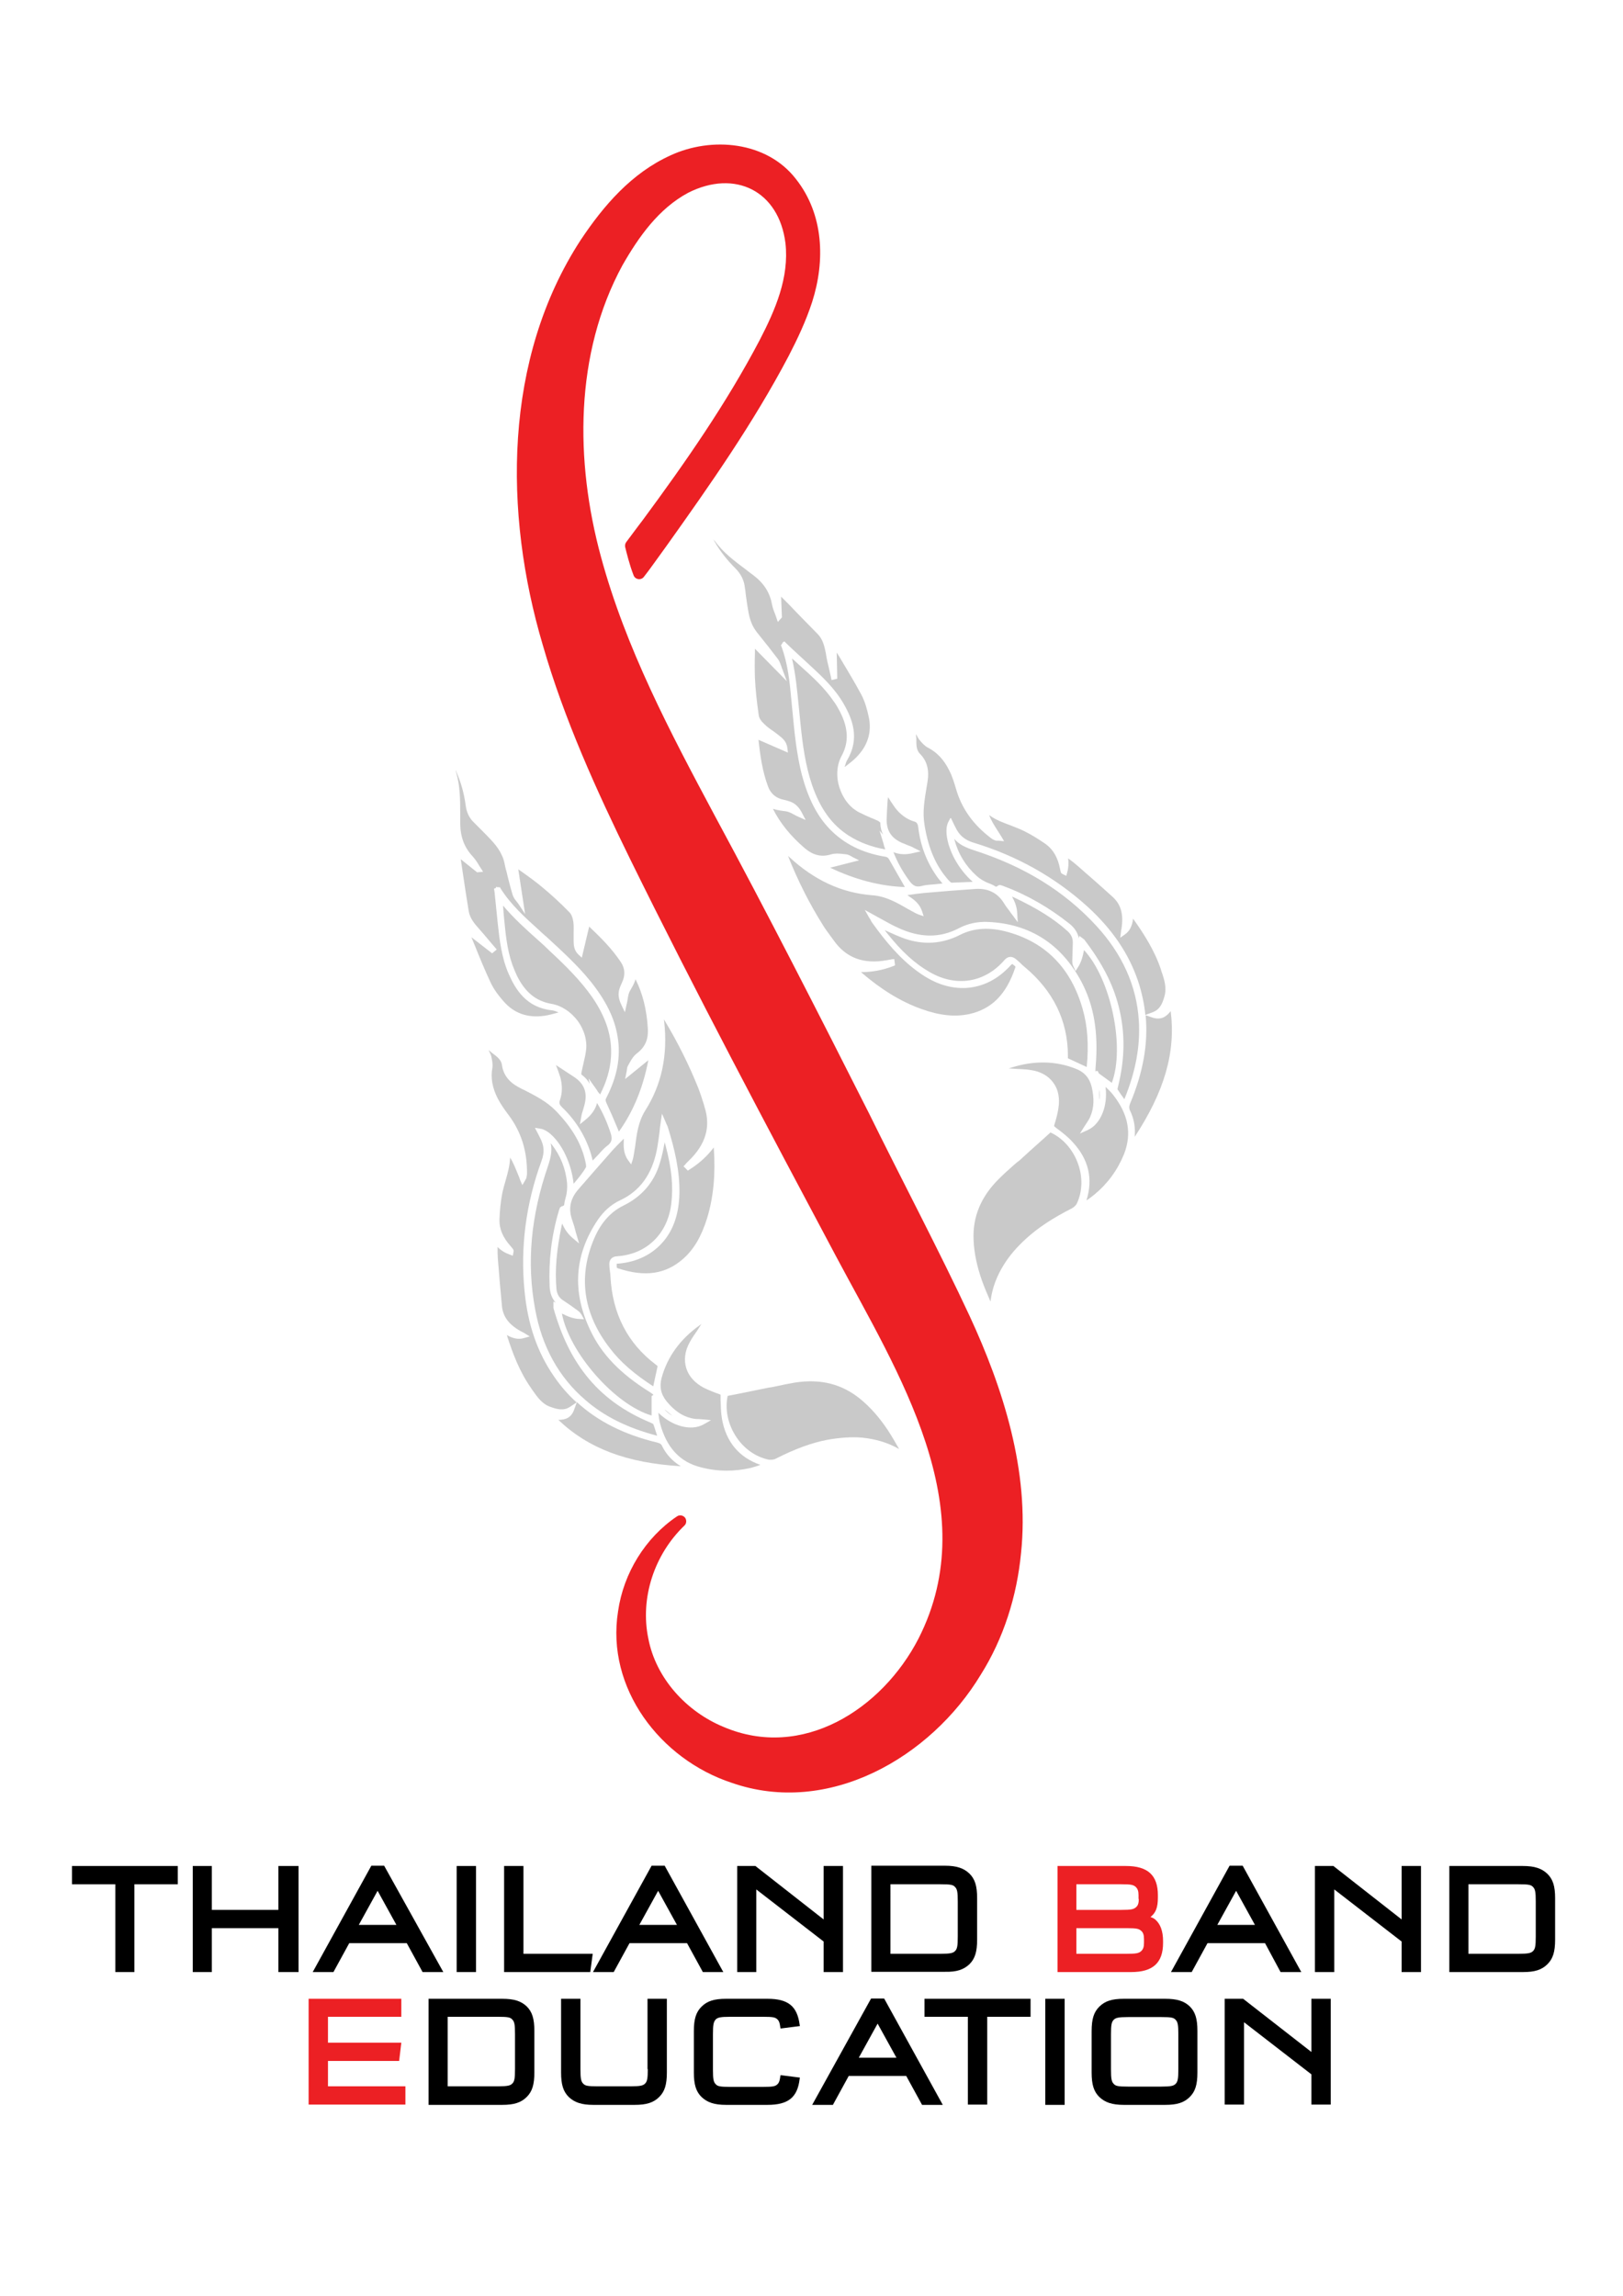 <?xml version="1.0" encoding="utf-8"?>
<!-- Generator: Adobe Illustrator 25.2.1, SVG Export Plug-In . SVG Version: 6.00 Build 0)  -->
<svg version="1.1" xmlns="http://www.w3.org/2000/svg" xmlns:xlink="http://www.w3.org/1999/xlink" x="0px" y="0px"
	 viewBox="0 0 595.3 841.9" style="enable-background:new 0 0 595.3 841.9;" xml:space="preserve">
<style type="text/css">
	.st0{fill:#C9C9C9;}
	.st1{fill:#EC2024;}
</style>
<g id="Layer_1">
	<g>
		<g>
			<g>
				<path class="st0" d="M243.7,516.8c1,0.8,2,1.7,3,2.4C245.5,518.6,244.5,517.8,243.7,516.8z"/>
				<path class="st0" d="M239,513.2l0,5.9c-13.4-3.9-30.2-23-32.9-37.4c2,1,4,1.9,6.4,2l1.7,0.1l-0.8-1.5c-0.4-0.7-0.9-1.3-1.5-1.7
					c-0.9-0.7-1.9-1.3-2.8-2c-0.9-0.6-1.9-1.3-2.8-1.9c-1.3-0.9-2-2.2-2.2-4c-0.6-6.9,0-14,1.9-23.2c0.1-0.3,0.1-0.5,0.2-0.8
					c0.8,1.9,1.9,3.6,3.7,5.2l2.5,2.1l-0.9-3.1c-0.2-0.6-0.4-1.2-0.5-1.8c-0.3-1.1-0.6-2.2-1-3.3c-1.6-4.3-1-8,2.1-11.6
					c4-4.6,8.1-9.3,12.6-14.4c1.2-1.3,2.5-2.6,3.8-3.9c0.1-0.1,0.2-0.2,0.3-0.3c0,0.1,0,0.1,0,0.2c-0.1,2.6-0.2,5.2,1.6,7.7l1.1,1.5
					l0.6-1.8c0.3-1.1,0.4-2.1,0.6-3.1c0-0.3,0.1-0.6,0.1-0.8l0.1-0.4c0.6-4.9,1.2-9.6,3.8-13.7c6-9.5,8.3-20.2,6.9-32.7
					c0-0.2-0.1-0.5-0.1-0.7c5.1,8.4,9.3,16.9,12.7,25.4c0.6,1.6,1.2,3.3,1.7,5c0.2,0.6,0.4,1.2,0.5,1.7c2.4,7.4,0.4,13.9-5.9,19.9
					c-0.3,0.3-0.5,0.5-0.8,0.8c-0.1,0.1-0.2,0.2-0.3,0.4l-0.7,0.7l1.6,1.6l0.6-0.4c3.5-2.2,6.5-4.9,8.9-8.1
					c0.7,9.7-0.1,18.2-2.4,25.8c-2.1,6.8-4.9,11.6-8.9,15.1c-6.4,5.6-14,6.7-23.9,3.4c-0.3-0.1-0.4-0.1-0.4-1c0-0.2,0-0.4,0-0.5
					c0-0.1,0-0.1,0-0.1c0,0,0.1-0.1,0.6-0.1c6.9-0.6,12.5-3.4,16.5-8.1c3.8-4.5,5.7-10.2,5.9-17.5c0.2-8.6-1.9-16.8-4.2-24.3
					c-0.1-0.4-0.3-0.8-0.5-1.2c-0.1-0.2-0.2-0.4-0.3-0.7l-1.4-3.2l-0.5,3.5c-0.2,1.1-0.3,2.3-0.4,3.3c-0.3,2.3-0.6,4.5-1,6.6
					c-1.8,8.9-6.2,15-13.5,18.4c-3.2,1.5-5.9,3.9-8.1,7.1c-8.6,12.7-9.6,26.3-2.8,40.5c4.1,8.8,11,15.9,21.5,22.5
					c0.7,0.4,1.2,0.8,1.7,1.2l-0.5,0.3l0,0.3l-0.2-0.3L239,513.2z"/>
				<path class="st0" d="M181.8,325.7l-0.6,0.2l0.2,1.3l0.3,2.9c0.3,2.9,0.6,5.8,0.9,8.8c0.6,5.4,1.3,12.2,4,18.3
					c2.5,5.7,6.5,12.3,15.8,13.3c0.8,0.1,1.7,0.4,2.5,0.8c-0.2,0-0.4,0.1-0.5,0.1c-1.5,0.4-3.2,0.9-4.7,1.1
					c-6.1,0.9-11.2-0.9-15-5.3c-1.6-1.8-3.5-4.2-4.8-7c-2.1-4.5-4-9.1-5.8-13.6c-0.4-1-0.8-1.9-1.2-2.9l7.6,5.9l1.7-1.4l-0.6-0.7
					c-0.6-0.7-1.2-1.4-1.8-2.1c-1.3-1.6-2.7-3.2-4.1-4.8c-1.7-1.9-3.4-3.9-3.8-6.6c-0.8-4.9-1.6-10-2.3-14.9c-0.2-1.3-0.4-2.7-0.6-4
					l6,4.8l2.2-0.2l-0.9-1.4c-0.3-0.4-0.5-0.8-0.8-1.3c-0.6-1-1.3-2-2.1-2.9c-3-3.2-4.5-7-4.6-11.9c0-1.2,0-2.5,0-3.7
					c0-5,0-10.2-1.5-15.3c-0.1-0.3-0.1-0.6-0.1-0.8c0.1,0.3,0.2,0.6,0.3,0.9c1.6,3.7,2.7,7.6,3.3,12c0.3,2.5,1.3,4.7,3,6.3
					c0.9,0.9,1.8,1.8,2.7,2.7c1.5,1.5,3.1,3.1,4.5,4.7c1.3,1.5,2.4,3.1,3.1,4.7c0.6,1.2,0.9,2.6,1.2,4.1c0.1,0.6,0.3,1.2,0.5,1.9
					c0.2,0.8,0.4,1.6,0.6,2.5c0.5,1.9,1,3.9,1.6,5.9c0.3,0.9,0.8,1.7,1.4,2.4c0.2,0.3,0.5,0.6,0.7,0.9l2.5,3.8l-2.5-16.4
					c0.4,0.3,0.9,0.6,1.3,0.9c2.4,1.7,4.9,3.5,7.3,5.5c3.4,2.8,6.7,5.8,10.2,9.4c0.7,0.7,1.2,2,1.4,3.5c0.2,1.4,0.1,2.7,0.1,4.2
					c0,0.8,0,1.7,0,2.5l0,0.1c0,1.7,0.1,3.6,1.8,5.2l1.2,1.1l2.7-11.4c4,3.8,8.3,8,11.6,13c1.6,2.4,1.7,4.9,0.4,7.6
					c-0.4,0.9-0.8,1.8-1,2.6c-0.6,2.3,0.2,4.2,0.9,5.7l1.2,2.5l0.6-2.7c0.2-0.7,0.3-1.4,0.4-2c0.2-1.3,0.4-2.4,0.9-3.2
					c0.8-1.4,1.6-2.7,2-4.2c2.6,5.2,4.1,11.1,4.5,17.9c0.3,4.2-1,7-4,9.3c-1.2,0.9-2,2.2-2.7,3.5c-0.2,0.3-0.3,0.6-0.5,0.9
					c-0.4,0.6-0.4,1.2-0.5,1.8c0,0.2,0,0.4-0.1,0.6l-0.5,2.6l8.5-6.9c-1.9,10-5.5,18.8-10.8,26.2c-0.2-0.6-0.5-1.1-0.7-1.7
					c-1.2-2.9-2.5-5.9-3.9-8.9c-0.3-0.8-0.4-1.1,0-1.8c4-7.8,5.4-15.1,4.1-22.6c-1.1-6.7-4.3-13.1-9.8-20
					c-4.9-6.1-10.7-11.3-16.2-16.4l-1.5-1.3c-0.5-0.5-1-0.9-1.5-1.4c-5-4.5-10.2-9.2-13.9-15.1c0,0-0.1-0.1-0.1-0.1l0-0.3l-0.5,0
					c-0.2-0.1-0.5-0.1-0.7,0l-0.2-0.3L181.8,325.7z"/>
				<path class="st0" d="M211.6,514.2c7.6,7,17.3,11.9,29.4,14.8c1.1,0.3,1.6,0.6,1.9,1.4c1.5,3,3.7,5.4,6.8,7.3
					c-19.8-1.2-33.9-6.5-44.9-17c2.8,0,4.8-0.9,5.8-3.8L211.6,514.2z"/>
				<path class="st0" d="M210.4,434.1C210.4,434.1,210.4,434.1,210.4,434.1c-0.4-3.5-1.3-6.9-2.9-10.4c-2.5-5.4-6.3-9.4-9.4-9.8
					l-1.9-0.3l1.2,2.3c0.2,0.4,0.4,0.8,0.6,1.2c1.6,2.9,1.8,5.5,0.6,8.7c-5.7,15.6-7.8,31.6-6.2,47.7c1.2,12.3,4.7,22.5,10.9,31.4
					c2.4,3.5,5.1,6.6,8.2,9.4l-2.4,1.6c-2.4,1.6-4.8,0.9-7.3,0c-3.1-1.1-4.8-3.7-6.7-6.4l-0.4-0.6c-4.2-6-6.7-12.7-8.8-19.3
					c2.3,1.3,4.3,1.7,6.3,1.1l2.1-0.6l-2.1-1.3c-0.2-0.1-0.3-0.2-0.4-0.2c-4.9-2.5-7.3-5.5-7.7-9.7c-0.6-6.2-1.1-12.3-1.5-17.4
					c-0.1-1.3-0.1-2.7-0.1-4.2c1.3,1.3,2.8,2.2,4.5,2.8l1.1,0.4l0.2-1.1c0-0.1,0-0.1,0-0.2c0.1-0.2,0.2-0.6-0.1-1.1
					c-0.3-0.4-0.6-0.7-0.9-1.1c-2.8-3.1-4.2-6.3-4.1-9.7c0.1-3.1,0.4-6.2,0.9-9c0.3-1.7,0.8-3.5,1.3-5.2c0.8-2.8,1.6-5.6,1.7-8.6
					c1.2,1.9,2,4,2.9,6.2c0.3,0.7,0.6,1.4,0.8,2.1l0.8,1.8l1-1.7c0.1-0.2,0.2-0.3,0.2-0.4c0.1-0.2,0.3-0.4,0.3-0.7
					c0.1-0.4,0.2-0.9,0.2-1.4c0.1-8.4-2.2-15.5-6.9-21.7c-1.3-1.7-2.7-3.7-3.8-5.8c-2-3.9-2.7-7.6-2-11.3c0.2-1.4-0.1-2.8-0.4-4.2
					c-0.2-0.7-0.5-1.3-0.8-1.9c-0.1-0.1-0.1-0.3-0.2-0.4c0.4,0.3,0.8,0.6,1.1,0.9l0.4,0.3c1.6,1.2,3.1,2.3,3.4,4.2
					c0.5,3.7,2.6,6.4,6.5,8.4c0.5,0.3,1.1,0.6,1.6,0.8c4.3,2.2,8.4,4.3,11.7,7.7c6.2,6.4,9.7,12.6,11,19.5c0.1,0.7,0.1,1.1,0,1.2
					C213.7,430.2,212.1,432.1,210.4,434.1z"/>
				<path class="st0" d="M284.6,508.4c2.3-0.5,4.7-1,7.1-1.4c9.3-1.4,17,0.5,23.8,6c3.8,3.1,7.1,6.9,10.1,11.4
					c1.5,2.3,2.9,4.7,4.2,7c-4.2-2.4-8.7-3.7-13.7-4.2c-3.9-0.3-8.1,0-12.6,0.8c-5.8,1.1-11.8,3.3-18.9,6.9
					c-0.7,0.4-1.8,0.5-2.6,0.4c-4.9-1-9.4-4.2-12.3-8.9c-2.8-4.5-3.8-9.7-2.8-14.5l4.1-0.8c3.6-0.7,7.2-1.5,10.8-2.2
					C282.7,508.8,283.7,508.6,284.6,508.4z"/>
				<path class="st0" d="M223.6,494.3c-9.4-12.2-11.5-25.3-6.2-38.8c2.5-6.5,6.2-10.9,11.3-13.4c6.7-3.3,11.2-8.5,13.3-15.5
					c0.8-2.5,1.3-5.1,1.8-7.7c0.1,0.4,0.2,0.7,0.3,1.1c2.3,8.6,2.9,15.2,2.1,21.6c-1.4,11-9.1,18.4-19.9,19.1
					c-1.9,0.1-2.9,1.3-2.8,3.1c0,0.8,0.1,1.5,0.2,2.3c0.1,0.7,0.2,1.3,0.2,1.9c0.7,13.8,6.3,24.6,16.6,32.4c0.3,0.2,0.5,0.4,0.7,0.6
					l-1.6,7.4C232.8,504,227.5,499.5,223.6,494.3z"/>
				<path class="st0" d="M205.9,442.5c-0.2,0.1-0.5,0.2-0.6,0.6c-0.1,0.3-0.3,0.7-0.4,1.2c-2.6,8.8-3.7,18.1-3.3,27.4
					c0.1,2.4,0.8,4.4,2.2,6l-0.8-0.4l0,1.5c0,0,0,0.1,0,0.1c0,0.2,0,0.5,0,0.8c2.9,10.2,6.7,18,11.9,24.6c6,7.6,13.8,13.3,23.7,17.4
					c0.7,0.3,0.9,0.5,1,0.5c0.5,1.3,0.9,2.7,1.4,4.2c0,0,0,0,0,0.1c-10.7-2.8-19.3-7-26.3-13.1c-9.7-8.3-15.9-19.5-18.4-33.2
					c-3.2-17.1-1.6-34.3,4.7-52.6c1-3,1.6-5.7,1-8.3c0.1,0.1,0.2,0.2,0.3,0.3c3.3,4.2,5.2,9,5.7,14.3c0.1,1.6,0,3.5-0.5,5.2
					c-0.3,1-0.5,2-0.6,2.9l-0.7,0.4l-0.1-0.2L205.9,442.5z"/>
				<path class="st0" d="M205.9,442.5l0.1-0.3l0.1,0.2l-0.1,0C205.9,442.5,205.9,442.5,205.9,442.5z"/>
				<path class="st0" d="M189.6,357.8c-0.6-1.3-1.2-2.7-1.7-4.1c-2-5.7-2.5-11.7-3.1-17.9c-0.1-1.2-0.2-2.5-0.3-3.7
					c4,4.7,8.4,8.7,12.8,12.6c1.5,1.3,3,2.7,4.4,4.1c5.7,5.3,11.2,10.7,15.6,17c5.1,7.5,7.3,14.5,6.8,21.9c-0.3,4.5-1.6,9-4,13.7
					c-0.1-0.2-0.2-0.4-0.4-0.5c-0.3-0.4-0.6-0.8-0.8-1.2l-3-4.2l0.4,2c-0.6-1.2-1.6-2.4-3-3.4c-0.1-0.2-0.1-0.6,0-0.9
					c0.2-1.1,0.5-2.2,0.7-3.2c0.3-1.4,0.7-2.9,0.9-4.4c0.6-3.7-0.5-7.8-3-11.2c-2.5-3.4-6.1-5.7-9.8-6.3
					C196.6,367.1,192.6,363.9,189.6,357.8z"/>
				<path class="st0" d="M242.1,522c-0.3-1.2-0.5-2.5-0.6-3.9c5,4.9,11.9,6.8,16.5,4.3l2.8-1.6l-3.2-0.3c-0.5,0-1-0.1-1.4-0.1
					c-0.9,0-1.8-0.1-2.6-0.3c-3.4-0.8-6.3-2.8-9.1-6.2c-2.1-2.6-2.7-5.4-1.8-8.7c2.1-7.6,6.7-14,13.8-19.1c0.3-0.2,0.6-0.4,0.8-0.6
					c-0.5,0.8-1.1,1.7-1.6,2.5c-0.9,1.3-1.9,2.7-2.7,4.2c-1.8,3.2-2.2,6.5-1.3,9.5c0.9,3,3.2,5.5,6.4,7.2c1.8,0.9,3.6,1.6,5.8,2.4
					c0.4,0.1,0.4,0.1,0.4,0.6c0,0.5,0,1.1,0,1.6c0.1,2.2,0.1,4.5,0.5,6.8c1.5,8.5,6.3,14.2,14.1,16.9c-1.1,0.4-2.3,0.8-3.5,1.1
					c-6,1.4-12.2,1.4-18.3-0.2C249.4,536.2,244.5,530.9,242.1,522z"/>
				<path class="st0" d="M214.4,405.1c-0.2,0.6-0.3,1.2-0.5,1.8c-0.1,0.4-0.3,0.9-0.4,1.3c-0.1,0.2-0.1,0.5-0.2,0.8
					c0,0.2-0.1,0.4-0.1,0.6l-0.5,2.7l2.1-1.7c2.2-1.8,3.6-3.8,4.2-6.1c2.1,3.5,3.7,7.1,5,11.1c0.7,2.2,0.3,3.5-1.3,4.6
					c-0.9,0.7-1.7,1.5-2.4,2.3c-0.3,0.4-0.6,0.7-0.9,1c-0.7,0.7-1.3,1.4-2,2.1c-0.2-0.8-0.4-1.5-0.6-2.3c-2-6.6-5.6-12.4-10.6-17.2
					c-1-1-1.2-1.5-0.8-2.7c0.9-2.6,0.9-5.5,0.1-8.4c-0.5-1.5-1-3-1.6-4.4c0.3,0.2,0.5,0.3,0.8,0.5c2,1.3,4.1,2.7,6.1,4
					C214.4,397.6,215.5,400.8,214.4,405.1z"/>
			</g>
			<g>
				<path class="st0" d="M403.1,399.5c0.1,1.3,0.1,2.6,0.2,3.9C403.5,402.1,403.4,400.8,403.1,399.5z"/>
				<path class="st0" d="M403,393.6l4.8,3.5c4.9-13.1-0.3-38-10.2-48.7c-0.4,2.1-0.9,4.3-2.2,6.3l-0.9,1.4l-0.7-1.5
					c-0.4-0.7-0.5-1.5-0.5-2.2c0-1.1,0.1-2.3,0.1-3.4c0-1.1,0.1-2.2,0.1-3.4c0-1.6-0.6-2.9-1.9-4.1c-5.1-4.6-11.2-8.4-19.7-12.4
					c-0.2-0.1-0.5-0.2-0.7-0.3c1,1.8,1.8,3.7,1.9,6.1l0.2,3.3l-1.9-2.6c-0.4-0.5-0.8-1-1.1-1.5c-0.7-0.9-1.4-1.8-2-2.8
					c-2.4-3.9-5.9-5.6-10.5-5.3c-6.1,0.4-12.3,0.9-19.1,1.5c-1.8,0.2-3.6,0.4-5.4,0.7c-0.1,0-0.3,0-0.4,0.1c0,0,0.1,0.1,0.1,0.1
					c2.1,1.4,4.3,2.9,5.2,5.8l0.6,1.8l-1.8-0.6c-1-0.4-1.9-0.9-2.8-1.4c-0.2-0.1-0.5-0.3-0.7-0.4l-0.4-0.2
					c-4.3-2.5-8.4-4.8-13.3-5.1c-11.2-0.9-21.1-5.5-30.3-14c-0.2-0.2-0.4-0.3-0.5-0.5c3.6,9.1,7.9,17.6,12.8,25.4
					c0.9,1.5,2,2.9,3,4.3c0.4,0.5,0.7,1,1.1,1.5c4.5,6.3,10.9,8.7,19.5,7.1c0.4-0.1,0.8-0.1,1.1-0.2c0.2,0,0.3,0,0.5-0.1l1-0.1
					l0.3,2.3l-0.7,0.3c-3.9,1.5-7.8,2.2-11.8,2.2c7.4,6.4,14.6,10.8,22.1,13.5c6.7,2.4,12.2,3,17.5,1.9c8.3-1.8,13.7-7.2,17-17.1
					c0.1-0.3,0.1-0.4-0.6-0.9c-0.1-0.1-0.3-0.2-0.4-0.3c-0.1-0.1-0.1-0.1-0.1-0.1c0,0-0.1,0.1-0.5,0.4c-4.7,5.2-10.2,8-16.4,8.4
					c-5.8,0.3-11.6-1.5-17.5-5.8c-7-5-12.3-11.6-16.9-18c-0.3-0.4-0.5-0.7-0.7-1.2c-0.1-0.2-0.2-0.4-0.4-0.6l-1.7-3l3.1,1.7
					c1,0.6,2,1.1,2.9,1.6c2,1.1,3.9,2.2,5.9,3.1c8.2,3.9,15.7,4,22.8,0.2c3.1-1.6,6.7-2.4,10.6-2.2c15.3,0.7,26.8,8.1,34.2,22
					c4.5,8.6,6.2,18.3,5.2,30.7c-0.1,0.8-0.1,1.5-0.1,2.1l0.6-0.2l0.3,0.2l-0.1-0.3L403,393.6z"/>
				<path class="st0" d="M287.1,235.6l0.6-0.4l0.9,0.9l2.1,2c2.2,2,4.3,4,6.5,6c4,3.7,9,8.3,12.3,14.1c3.1,5.4,6,12.6,1.2,20.6
					c-0.4,0.7-0.6,1.6-0.9,2.5c0.1-0.1,0.3-0.2,0.4-0.3c1.3-1,2.6-2,3.7-3.1c4.4-4.3,6-9.5,4.7-15.2c-0.5-2.3-1.3-5.4-2.7-8
					c-2.3-4.3-4.9-8.6-7.4-12.8c-0.5-0.9-1.1-1.8-1.6-2.6l0.2,9.6l-2.1,0.5l-0.2-1c-0.2-0.9-0.4-1.8-0.6-2.7c-0.5-2-1-4.1-1.3-6.2
					c-0.5-2.5-1.1-5.1-3-7c-3.5-3.6-7.1-7.2-10.5-10.8c-1-1-1.9-1.9-2.9-2.9l0.3,7.6l-1.5,1.7l-0.5-1.5c-0.2-0.5-0.3-0.9-0.5-1.4
					c-0.4-1.1-0.9-2.2-1.1-3.4c-0.8-4.4-2.9-7.8-6.8-10.8c-1-0.7-2-1.5-2.9-2.2c-4-3-8.2-6.1-11.3-10.4c-0.2-0.2-0.4-0.4-0.6-0.6
					c0.2,0.3,0.4,0.5,0.5,0.8c2,3.5,4.5,6.7,7.7,9.9c1.8,1.8,2.9,3.9,3.3,6.2c0.2,1.3,0.4,2.6,0.5,3.8c0.3,2.1,0.6,4.3,1,6.4
					c0.4,2,1,3.8,1.9,5.3c0.7,1.2,1.6,2.3,2.5,3.4c0.4,0.5,0.8,1,1.2,1.5c0.5,0.7,1.1,1.3,1.6,2c1.2,1.6,2.5,3.2,3.7,4.8
					c0.5,0.8,0.8,1.7,1.1,2.5c0.1,0.4,0.2,0.7,0.4,1.1l1.6,4.3l-11.7-11.9c0,0.5,0,1.1,0,1.6c-0.1,3-0.1,6.1,0,9.1
					c0.2,4.4,0.7,8.8,1.4,13.7c0.1,1,0.9,2.2,2,3.2c1,1,2.1,1.8,3.3,2.6c0.7,0.5,1.3,1,2,1.5l0.1,0.1c1.3,1,2.8,2.2,3.1,4.6l0.2,1.7
					l-10.8-4.7c0.6,5.5,1.4,11.5,3.5,17.1c1,2.7,2.9,4.3,5.8,4.9c1,0.2,1.9,0.5,2.7,0.8c2.1,0.9,3.3,2.7,4,4.1l1.3,2.5l-2.5-1.1
					c-0.7-0.3-1.3-0.6-1.8-0.9c-1.1-0.6-2.1-1.1-3.1-1.2c-1.6-0.2-3.1-0.4-4.6-0.9c2.6,5.2,6.4,9.9,11.6,14.4
					c3.2,2.7,6.2,3.4,9.8,2.3c1.4-0.4,3-0.3,4.5-0.1c0.3,0,0.7,0.1,1,0.1c0.7,0.1,1.3,0.4,1.8,0.7c0.2,0.1,0.4,0.2,0.5,0.3l2.4,1.2
					l-10.6,2.7c9.2,4.4,18.4,6.8,27.4,7.1c-0.3-0.5-0.6-1-0.9-1.6c-1.6-2.7-3.2-5.6-4.8-8.4c-0.4-0.7-0.7-1-1.4-1.1
					c-8.6-1.4-15.3-4.8-20.5-10.2c-4.7-4.9-7.9-11.3-10.2-19.9c-1.9-7.5-2.7-15.3-3.4-22.9l-0.2-2c-0.1-0.7-0.1-1.4-0.2-2.1
					c-0.6-6.7-1.3-13.7-3.7-20.1c0,0,0-0.1,0-0.1l-0.2-0.2l0.3-0.4c0.1-0.2,0.2-0.4,0.4-0.5l-0.1-0.4L287.1,235.6z"/>
				<path class="st0" d="M420.2,372.3c1,10.3-0.9,21-5.7,32.4c-0.4,1-0.4,1.6-0.1,2.4c1.5,3,2.1,6.2,1.8,9.8
					c10.9-16.6,15.1-31,13.2-46.1c-1.7,2.2-3.6,3.3-6.6,2.4L420.2,372.3z"/>
				<path class="st0" d="M356.7,323.4c0,0,0.1,0,0.1,0c-2.7-2.4-4.9-5.2-6.7-8.5c-2.8-5.3-3.7-10.6-2.3-13.4l0.9-1.7l1.1,2.3
					c0.2,0.4,0.4,0.8,0.6,1.2c1.4,3,3.4,4.7,6.6,5.7c15.9,4.8,30,12.7,41.9,23.5c9.1,8.3,15.2,17.3,18.6,27.5
					c1.3,4,2.2,8.1,2.6,12.2l2.7-1c2.7-1,3.6-3.3,4.3-5.8c0.9-3.1,0-6.1-1.1-9.2l-0.2-0.7c-2.3-6.9-6.2-13-10.2-18.6
					c-0.3,2.6-1.2,4.5-2.9,5.7l-1.8,1.3l0.3-2.5c0-0.2,0-0.3,0.1-0.5c0.9-5.5-0.1-9.1-3.1-11.9c-4.6-4.2-9.2-8.2-13.1-11.6
					c-1-0.9-2.1-1.7-3.3-2.6c0.2,1.9,0.1,3.6-0.4,5.3l-0.3,1.1l-1-0.5c-0.1,0-0.1-0.1-0.2-0.1c-0.2-0.1-0.6-0.2-0.8-0.7
					c-0.1-0.5-0.2-0.9-0.3-1.3c-0.8-4.1-2.5-7.1-5.3-9.1c-2.6-1.8-5.2-3.4-7.8-4.7c-1.6-0.8-3.3-1.4-5-2.1c-2.7-1-5.5-2-7.9-3.8
					c0.8,2.1,2,4,3.3,6c0.4,0.6,0.8,1.3,1.2,1.9l1,1.7l-2-0.2c-0.2,0-0.3,0-0.5,0c-0.3,0-0.5,0-0.8-0.1c-0.4-0.2-0.8-0.3-1.2-0.6
					c-6.7-5-11.1-11-13.2-18.5c-0.6-2-1.3-4.4-2.4-6.5c-1.9-3.9-4.5-6.7-7.8-8.4c-1.2-0.6-2.2-1.7-3.1-2.8c-0.5-0.6-0.8-1.2-1.1-1.8
					c-0.1-0.1-0.1-0.3-0.2-0.4c0,0.5,0,1,0.1,1.5l0,0.5c0,2,0,3.9,1.3,5.2c2.6,2.6,3.5,5.9,2.8,10.3c-0.1,0.6-0.2,1.2-0.3,1.8
					c-0.8,4.8-1.6,9.3-0.8,14c1.4,8.8,4.3,15.3,9,20.5c0.5,0.5,0.8,0.7,0.9,0.7C351.7,323.6,354.1,323.5,356.7,323.4z"/>
				<path class="st0" d="M371.8,427.3c-1.8,1.6-3.6,3.2-5.3,4.9c-6.7,6.6-9.8,14-9.4,22.6c0.2,4.8,1.3,9.8,3.1,14.9
					c0.9,2.5,2,5.1,3.1,7.6c0.6-4.8,2.2-9.2,4.9-13.5c2.1-3.4,4.8-6.5,8.2-9.6c4.4-4,9.7-7.5,16.8-11.1c0.7-0.4,1.5-1.1,1.8-1.8
					c2.1-4.5,2.2-10,0.2-15.1c-1.9-4.9-5.5-8.9-9.9-10.9l-3.1,2.8c-2.8,2.5-5.5,4.9-8.2,7.4C373.3,426,372.6,426.6,371.8,427.3z"/>
				<path class="st0" d="M397.1,370c-4.2-14.8-13.4-24.3-27.4-28.2c-6.7-1.9-12.5-1.5-17.5,1c-6.6,3.4-13.5,3.8-20.4,1.4
					c-2.5-0.9-4.9-2-7.3-3.1c0.2,0.3,0.5,0.6,0.7,0.9c5.5,7,10.5,11.5,16,14.6c9.7,5.5,20.1,3.7,27.2-4.5c1.2-1.4,2.7-1.6,4.2-0.4
					c0.6,0.5,1.1,1,1.7,1.5c0.5,0.5,0.9,0.9,1.4,1.3c10.6,8.8,16,19.8,16,32.7c0,0.3,0,0.6,0,0.9l6.9,3.2
					C399.4,383.2,398.9,376.2,397.1,370z"/>
				<path class="st0" d="M366.2,324.7c0.2-0.1,0.5-0.2,0.8-0.1c0.3,0.1,0.8,0.2,1.2,0.4c8.6,3.2,16.7,7.9,24,13.7
					c1.9,1.5,3.1,3.3,3.5,5.4l0.2-0.9l1.2,0.9c0,0,0.1,0,0.1,0.1c0.2,0.1,0.4,0.2,0.6,0.5c6.4,8.4,10.4,16.1,12.5,24.3
					c2.4,9.4,2.4,19-0.2,29.4c-0.2,0.7-0.2,1-0.2,1.1c0.8,1.2,1.6,2.4,2.5,3.6c0,0,0,0,0,0c4.2-10.2,5.9-19.7,5.3-28.9
					c-0.8-12.7-6.1-24.4-15.6-34.7c-11.8-12.8-26.5-21.8-44.9-27.7c-3-1-5.5-2.1-7.2-4.2c0,0.1,0.1,0.3,0.1,0.4
					c1.4,5.2,4.1,9.6,8.1,13.2c1.2,1.1,2.8,2.1,4.5,2.7c1,0.4,1.9,0.8,2.6,1.3l0.7-0.3l-0.1-0.2L366.2,324.7z"/>
				<path class="st0" d="M366.2,324.7l-0.3-0.1l0.1,0.2L366.2,324.7C366.2,324.8,366.2,324.8,366.2,324.7z"/>
				<path class="st0" d="M308.1,261c-0.7-1.3-1.4-2.6-2.3-3.8c-3.4-5-7.8-9-12.5-13.2c-0.9-0.8-1.8-1.7-2.8-2.5
					c1.4,6,1.9,12,2.5,17.8c0.2,2,0.4,4,0.6,6c0.8,7.8,1.8,15.4,4.3,22.7c3,8.6,7.2,14.5,13.5,18.5c3.8,2.4,8.2,4.1,13.3,5
					c-0.1-0.2-0.1-0.4-0.2-0.6c-0.2-0.5-0.3-0.9-0.4-1.4l-1.5-4.9l1.3,1.5c-0.6-1.2-1-2.7-1-4.4c-0.1-0.1-0.4-0.4-0.7-0.6
					c-1-0.5-2-0.9-3-1.3c-1.4-0.6-2.7-1.2-4.1-1.9c-3.3-1.7-5.9-5-7.2-9.1c-1.3-4.1-1-8.3,0.8-11.6
					C311.4,272.2,311.2,267.1,308.1,261z"/>
				<path class="st0" d="M408.2,401.4c-0.8-1-1.7-1.9-2.7-2.8c0.9,6.9-1.7,13.6-6.5,15.8l-2.9,1.3l1.7-2.7c0.3-0.4,0.5-0.8,0.8-1.2
					c0.5-0.8,1-1.5,1.3-2.3c1.4-3.2,1.5-6.7,0.5-11c-0.8-3.2-2.7-5.4-5.9-6.6c-7.4-2.9-15.3-3-23.5-0.4c-0.3,0.1-0.7,0.2-1,0.3
					c1,0.1,2,0.1,3,0.2c1.6,0.1,3.3,0.1,5,0.4c3.6,0.5,6.5,2.1,8.3,4.6c1.9,2.5,2.5,5.8,1.9,9.5c-0.3,2-0.8,3.8-1.5,6.1
					c-0.1,0.4-0.1,0.4,0.3,0.7c0.4,0.3,0.8,0.7,1.3,1c1.8,1.4,3.6,2.8,5.1,4.5c5.9,6.3,7.6,13.5,5.1,21.4c1-0.6,2-1.4,3-2.2
					c4.8-4,8.4-8.9,10.8-14.8C415.2,415.7,413.9,408.6,408.2,401.4z"/>
				<path class="st0" d="M331.1,309.2c0.6,0.2,1.2,0.5,1.7,0.7c0.4,0.2,0.9,0.3,1.3,0.5c0.2,0.1,0.4,0.2,0.7,0.3
					c0.1,0.1,0.3,0.2,0.5,0.3l2.4,1.2l-2.6,0.6c-2.8,0.7-5.2,0.6-7.4-0.3c1.5,3.8,3.4,7.2,5.9,10.6c1.4,1.9,2.6,2.3,4.5,1.8
					c1.1-0.3,2.2-0.4,3.3-0.5c0.5,0,0.9-0.1,1.4-0.1c0.9-0.1,1.9-0.2,2.9-0.3c-0.5-0.6-1-1.2-1.5-1.8c-4.1-5.5-6.6-11.9-7.4-18.8
					c-0.2-1.4-0.5-1.9-1.7-2.2c-2.6-0.8-5-2.6-6.8-5c-0.9-1.3-1.8-2.6-2.6-3.9c0,0.3,0,0.6-0.1,1c-0.2,2.4-0.3,4.9-0.4,7.3
					C325.2,304.7,327,307.5,331.1,309.2z"/>
			</g>
			<path class="st1" d="M251.3,556.6c0.6,0.9,0.5,2.1-0.2,2.8C240,570,234.7,586,237.8,600.9c2.8,14.6,14,26.8,27.6,32.4
				c28.8,12.3,58.1-6.4,71.5-32.4c24.4-47.9-7.5-97.5-30.1-139.9c-25.5-47.9-51.8-97.4-75.7-146c-12.3-25.1-24.2-51.3-32-78.4
				c-14.4-48.5-14.5-105,13.9-148.6c8.4-12.6,18.6-24.5,32.9-31c15.1-7,35.3-5.2,46,8.6c10.3,13,10.8,30.1,6,45.1
				c-2.3,7.1-5.4,13.6-8.6,19.8c-13,24.7-29,47.5-44.9,69.8c-1.3,1.8-2.6,3.6-3.9,5.4c-1,1.4-2.8,3.9-4.3,5.8
				c-1,1.4-3.2,1.1-3.8-0.5c-1.5-3.8-2.6-8.4-3.1-10.4c-0.1-0.6,0-1.3,0.4-1.8c3.6-4.8,5.8-7.8,6-8c15.6-21.1,30.7-42.8,42.9-66
				c5.8-11.2,10.9-23,9.5-35.6C285.7,70,269.6,62,252.4,70.7c-10.8,5.8-18.1,16.1-24.1,26.6c-17.6,32.4-17.4,71.8-7.9,106.8
				c9.1,33.6,25.3,64.2,41.7,94.9c19.5,36.1,38.2,72.8,56.7,109.4c10.8,22,26.4,51.7,36.8,74.1c12.3,26.5,22.1,57.1,18.9,87.1
				c-1.5,15.7-6.4,31.3-14.8,44.6c-18.3,30.3-55.8,52-91.3,39.6c-26.2-8.6-46.2-34.7-41.7-62.9c2-14,10-27,21.6-34.8
				C249.3,555.4,250.6,555.7,251.3,556.6L251.3,556.6z"/>
		</g>
		<polygon points="26.4,691 42.3,691 42.3,723.2 49.3,723.2 49.3,691 65.2,691 65.2,684.3 26.4,684.3 		"/>
		<polygon points="102.1,700.4 77.7,700.4 77.7,684.3 70.7,684.3 70.7,723.2 77.7,723.2 77.7,707.1 102.1,707.1 102.1,723.2 
			109.5,723.2 109.5,684.3 102.1,684.3 		"/>
		<path d="M140.9,684.2h-4.7l-21.5,39h7.6l5.8-10.6h21.1l5.8,10.6h7.6L140.9,684.2z M145.4,705.9h-13.8l6.9-12.5L145.4,705.9z"/>
		<rect x="167.5" y="684.3" width="7.1" height="38.9"/>
		<polygon points="217.4,716.5 192,716.5 192,684.3 184.9,684.3 184.9,723.2 216.5,723.2 		"/>
		<path d="M265.3,723.2l-21.5-39H239l-21.5,39h7.6l5.8-10.6H252l5.8,10.6H265.3z M248.3,705.9h-13.8l6.9-12.5L248.3,705.9z"/>
		<polygon points="277.4,692.9 302.1,712 302.1,723.2 309.2,723.2 309.2,684.3 302.1,684.3 302.1,703.9 277.2,684.4 277.1,684.3 
			270.4,684.3 270.4,723.2 277.4,723.2 		"/>
		<path d="M355.6,720.3c2-2,2.8-4.5,2.8-9v-15.2c0-4.5-0.8-7-2.8-9c-2.1-2-4.7-2.9-9-2.9h-27v38.9h27
			C350.9,723.2,353.5,722.3,355.6,720.3z M345,691c3.7,0,4.6,0.2,5.3,1c0.8,0.8,1,1.9,1,5.3v12.9c0,3.4-0.2,4.5-1,5.3
			c-0.7,0.7-1.6,1-5.3,1h-18.4V691H345z"/>
		<path class="st1" d="M426.6,712.5v-0.7c0-3.6-1-6.3-2.9-7.9c-0.5-0.4-0.9-0.6-1.7-0.9c1.9-1.5,2.7-3.4,2.7-7.1V695
			c0-7.3-3.7-10.7-11.7-10.7h-25.1v38.9h27C422.9,723.2,426.6,719.8,426.6,712.5z M417.7,696.4c0,1.5-0.3,2.4-1,3
			c-0.9,0.8-1.8,1-5.4,1h-16.5V691h16.5c3.6,0,4.4,0.2,5.3,1c0.7,0.7,1,1.5,1,3V696.4z M413.3,707.1c3.6,0,4.4,0.2,5.3,1
			c0.7,0.6,1,1.5,1,3v1.4c0,1.5-0.3,2.3-1,3c-0.9,0.8-1.8,1-5.4,1h-18.4v-9.4H413.3z"/>
		<path d="M469.7,723.2h7.6l-21.5-39H451l-21.5,39h7.6l5.8-10.6h21.1L469.7,723.2z M460.3,705.9h-13.8l6.9-12.5L460.3,705.9z"/>
		<polygon points="514.1,703.9 489.2,684.4 489.1,684.3 482.3,684.3 482.3,723.2 489.4,723.2 489.4,692.9 514.1,712 514.1,723.2 
			521.2,723.2 521.2,684.3 514.1,684.3 		"/>
		<path d="M567.6,687.2c-2.1-2-4.7-2.9-9-2.9h-27v38.9h27c4.3,0,6.9-0.8,9-2.9c2-2,2.8-4.5,2.8-9v-15.2
			C570.4,691.7,569.6,689.2,567.6,687.2z M538.6,691H557c3.7,0,4.6,0.2,5.3,1c0.8,0.8,1,1.9,1,5.3v12.9c0,3.4-0.2,4.5-1,5.3
			c-0.7,0.7-1.6,1-5.3,1h-18.4V691z"/>
		<polygon class="st1" points="120.3,755.8 146.4,755.8 147.2,749.1 120.3,749.1 120.3,739.6 147.2,739.6 147.2,733 113.2,733 
			113.2,771.8 148.7,771.8 148.7,765.1 120.3,765.1 		"/>
		<path d="M184.2,733h-27v38.9h27c4.3,0,6.9-0.8,9-2.9c2-2,2.8-4.5,2.8-9v-15.2c0-4.5-0.8-7-2.8-9C191.1,733.8,188.5,733,184.2,733z
			 M164.2,739.6h18.4c3.7,0,4.6,0.2,5.3,1c0.8,0.8,1,1.9,1,5.3v12.9c0,3.4-0.2,4.5-1,5.3c-0.7,0.7-1.6,1-5.3,1h-18.4V739.6z"/>
		<path d="M237.6,758.8c0,3.4-0.2,4.5-1,5.3c-0.7,0.7-1.6,1-5.3,1h-12.1c-3.7,0-4.6-0.2-5.3-1c-0.8-0.8-1-1.9-1-5.3V733h-7.1v27
			c0,4.5,0.8,7,2.8,9c2.1,2,4.7,2.9,9,2.9h15.2c4.3,0,6.9-0.8,9-2.9c2-2,2.8-4.5,2.8-9v-27h-7.1V758.8z"/>
		<path d="M262.5,740.6c0.7-0.7,1.6-1,5.3-1h12.1c3.7,0,4.5,0.2,5.3,1c0.6,0.6,0.8,1.3,1,2.8l0.1,0.5l7.1-0.9l-0.1-0.5
			c-0.9-6.8-4.2-9.5-11.8-9.5h-15.2c-4.3,0-6.9,0.8-9,2.9c-2,2-2.8,4.5-2.8,9V760c0,4.5,0.8,7,2.8,9c2.1,2,4.7,2.9,9,2.9h15.2
			c7.6,0,11-2.7,11.8-9.5l0.1-0.5l-7.1-0.9l-0.1,0.5c-0.2,1.5-0.4,2.2-1,2.8c-0.8,0.8-1.6,1-5.3,1h-12.1c-3.7,0-4.6-0.2-5.3-1
			c-0.8-0.8-1-1.9-1-5.3V746C261.5,742.6,261.7,741.5,262.5,740.6z"/>
		<path d="M319.5,732.9l-21.6,39h7.6l5.8-10.6h21.1l5.8,10.6h7.6l-21.5-39H319.5z M328.8,754.6H315l6.9-12.5L328.8,754.6z"/>
		<polygon points="339.1,739.6 355,739.6 355,771.8 362.1,771.8 362.1,739.6 378,739.6 378,733 339.1,733 		"/>
		<rect x="383.4" y="733" width="7.1" height="38.9"/>
		<path d="M427.4,733h-15.2c-4.3,0-6.9,0.8-9,2.9c-2,2-2.8,4.5-2.8,9V760c0,4.5,0.8,7,2.8,9c2.1,2,4.7,2.9,9,2.9h15.2
			c4.3,0,6.9-0.8,9-2.9c2-2,2.8-4.5,2.8-9v-15.2c0-4.5-0.8-7-2.8-9C434.3,733.8,431.7,733,427.4,733z M432.2,746v12.9
			c0,3.4-0.2,4.5-1,5.3c-0.7,0.7-1.6,1-5.3,1h-12.1c-3.7,0-4.6-0.2-5.3-1c-0.8-0.8-1-1.9-1-5.3V746c0-3.4,0.2-4.5,1-5.3
			c0.7-0.7,1.6-1,5.3-1h12.1c3.7,0,4.6,0.2,5.3,1C432,741.5,432.2,742.6,432.2,746z"/>
		<polygon points="481,752.5 456.1,733.1 456,733 449.2,733 449.2,771.8 456.3,771.8 456.3,741.6 481,760.7 481,771.8 488.1,771.8 
			488.1,733 481,733 		"/>
	</g>
</g>
<g id="Layer_2">
</g>
</svg>
